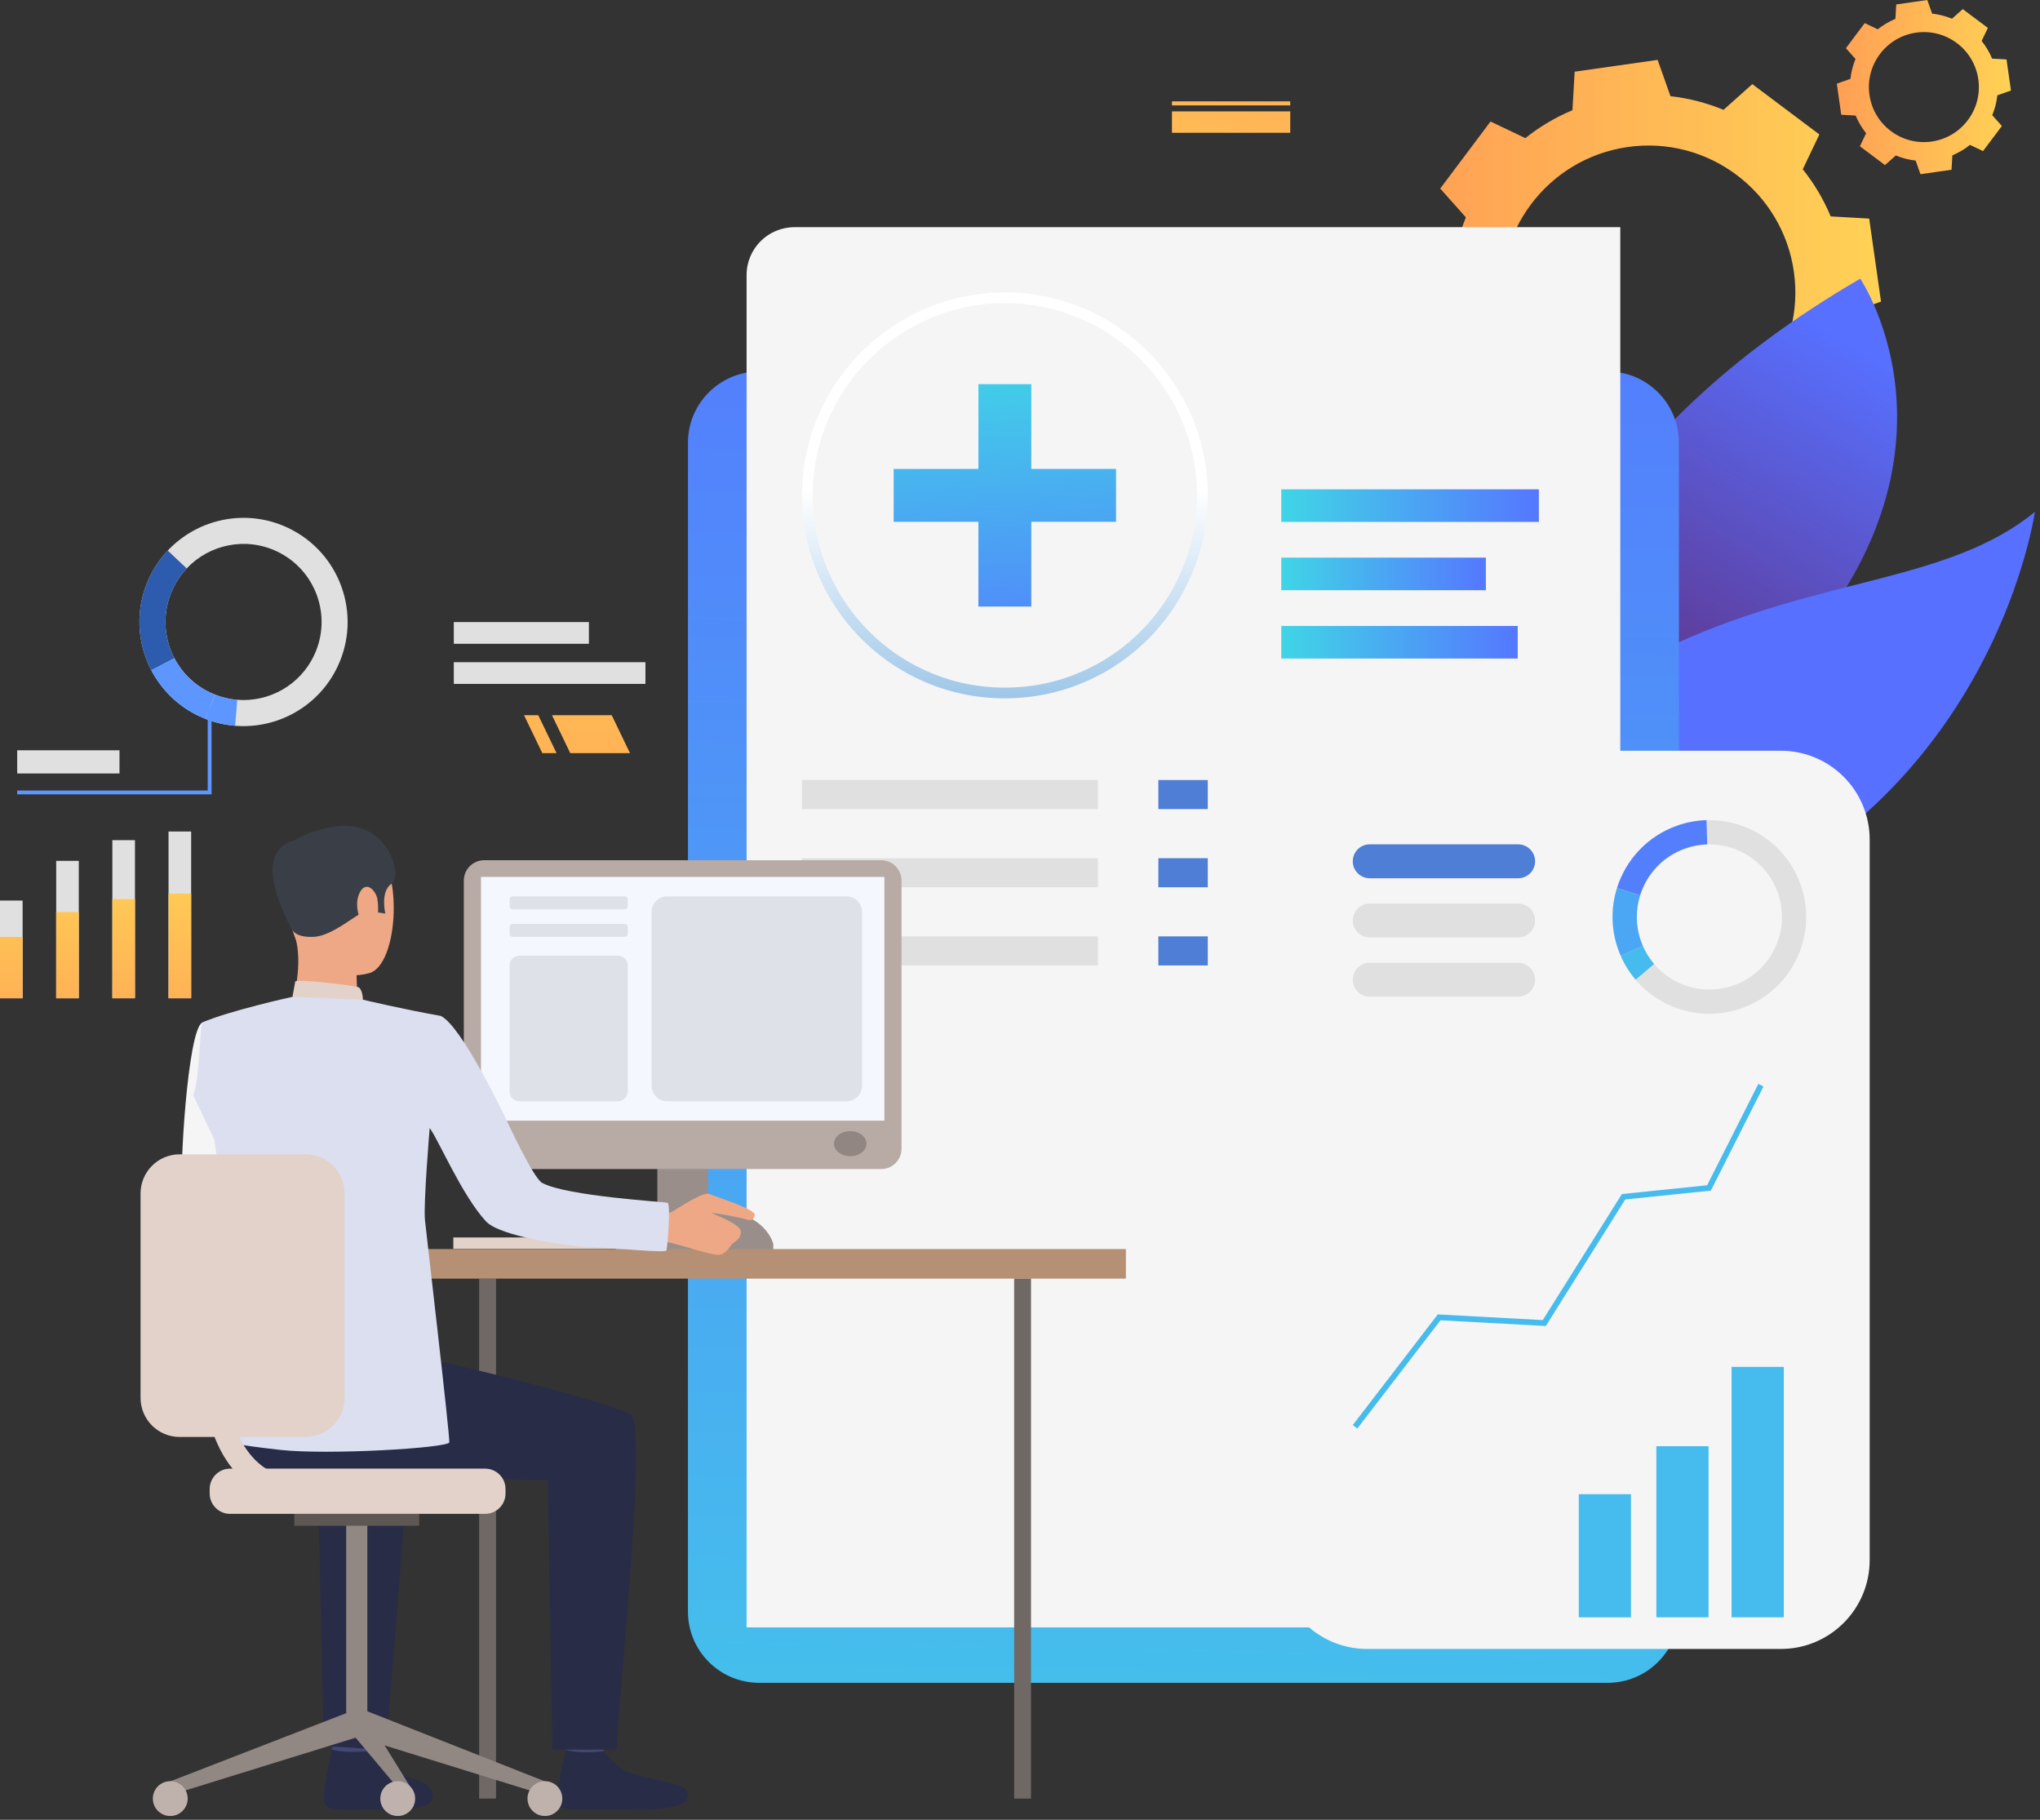 <svg width="185" height="165" viewBox="0 0 185 165" fill="none" xmlns="http://www.w3.org/2000/svg">
<rect x="0" y="0" width="185" height="165" fill="#333333" stroke="none"/>
<path d="M132.972 33.41C133.62 34.965 134.478 36.399 135.504 37.683L133.998 40.84L137.038 43.121L140.078 45.402L142.688 43.073C144.208 43.699 145.824 44.121 147.499 44.308L148.666 47.603L152.428 47.067L156.19 46.53L156.389 43.039C157.944 42.391 159.378 41.533 160.662 40.507L163.819 42.013L166.1 38.973L168.381 35.932L166.052 33.322C166.678 31.802 167.101 30.187 167.287 28.511L170.582 27.344L170.046 23.582L169.509 19.82L166.018 19.621C165.37 18.066 164.512 16.632 163.486 15.348L164.992 12.191L161.951 9.91L158.911 7.629L156.301 9.958C154.781 9.332 153.166 8.91 151.49 8.723L150.323 5.428L146.561 5.965L142.799 6.501L142.6 9.992C141.045 10.64 139.611 11.497 138.327 12.524L135.17 11.018L132.889 14.058L130.608 17.098L132.937 19.708C132.311 21.228 131.889 22.843 131.702 24.519L128.407 25.686L128.944 29.448L129.48 33.21L132.97 33.409L132.972 33.41ZM147.613 13.33C154.895 12.291 161.64 17.35 162.68 24.632C163.719 31.913 158.66 38.658 151.378 39.699C144.097 40.739 137.352 35.679 136.312 28.397C135.272 21.116 140.331 14.371 147.613 13.33Z" fill="url(#paint0_linear_3825_5537)"/>
<path d="M168.282 10.48C168.525 11.062 168.846 11.599 169.231 12.08L168.667 13.262L169.806 14.116L170.944 14.97L171.922 14.098C172.491 14.333 173.097 14.49 173.723 14.56L174.16 15.794L175.568 15.593L176.977 15.391L177.052 14.085C177.634 13.842 178.171 13.521 178.651 13.136L179.834 13.7L180.688 12.562L181.541 11.423L180.669 10.446C180.904 9.876 181.062 9.271 181.132 8.644L182.366 8.207L182.165 6.798L181.963 5.389L180.656 5.314C180.414 4.732 180.093 4.195 179.708 3.715L180.272 2.532L179.133 1.678L177.995 0.825L177.017 1.697C176.448 1.462 175.842 1.304 175.216 1.234L174.779 0L173.37 0.202L171.962 0.403L171.887 1.71C171.305 1.952 170.768 2.273 170.287 2.658L169.105 2.095L168.251 3.233L167.397 4.371L168.269 5.349C168.034 5.918 167.877 6.524 167.807 7.15L166.573 7.587L166.774 8.996L166.976 10.405L168.282 10.479V10.48ZM173.765 2.96C176.492 2.571 179.018 4.466 179.407 7.192C179.796 9.919 177.901 12.445 175.175 12.834C172.448 13.223 169.922 11.328 169.533 8.602C169.144 5.875 171.039 3.349 173.765 2.96Z" fill="url(#paint1_linear_3825_5537)"/>
<path d="M104.683 66.147H103.964V141.622H104.683V66.147Z" fill="#F3F3F3"/>
<path d="M112.078 56.847H104.323V58.814H112.078V56.847Z" fill="white"/>
<path d="M110.528 60.483H104.323V62.451H110.528V60.483Z" fill="white"/>
<path d="M112.821 146.093H104.683V148.715H112.821V146.093Z" fill="white"/>
<path d="M134.197 39.831C134.197 39.831 149.937 58.494 139.952 70.579C129.967 82.664 127.22 70.815 127.22 70.815C127.22 70.815 121.245 71.924 131.596 56.809C136.475 49.685 134.197 39.831 134.197 39.831Z" fill="url(#paint2_linear_3825_5537)"/>
<path d="M168.698 25.269C168.698 25.269 180.391 42.528 160.032 62.409C139.673 82.29 141.187 94.148 141.187 94.148C141.187 94.148 120.371 53.401 168.698 25.269Z" fill="url(#paint3_linear_3825_5537)"/>
<path d="M137.385 86.648C128.843 87.419 138.754 64.324 152.098 58.295C165.443 52.266 176.732 52.777 184.535 46.416C184.535 46.416 179.445 82.853 137.385 86.648Z" fill="url(#paint4_linear_3825_5537)"/>
<path d="M84.351 66.147H83.632V141.622H84.351V66.147Z" fill="#F3F3F3"/>
<path d="M135.501 66.147H134.782V141.622H135.501V66.147Z" fill="#F3F3F3"/>
<path d="M97.825 56.847H83.441V58.814H97.825V56.847Z" fill="white"/>
<path d="M92.639 60.483H83.441V62.451H92.639V60.483Z" fill="white"/>
<path d="M144.416 56.847H135.502V58.814H144.416V56.847Z" fill="white"/>
<path d="M145.891 60.483H135.502V62.451H145.891V60.483Z" fill="white"/>
<path d="M92.13 146.093H83.992V148.715H92.13V146.093Z" fill="white"/>
<path d="M143.64 146.093H135.502V148.715H143.64V146.093Z" fill="white"/>
<path d="M68.849 152.582H145.793C149.362 152.582 152.255 149.689 152.255 146.12V40.145C152.255 36.576 149.362 33.683 145.793 33.683L68.849 33.683C65.28 33.683 62.387 36.576 62.387 40.145L62.387 146.12C62.387 149.689 65.28 152.582 68.849 152.582Z" fill="url(#paint5_linear_3825_5537)"/>
<path d="M72.045 20.599H146.938V147.558H67.705V24.938C67.705 22.542 69.65 20.599 72.044 20.599H72.045Z" fill="#F5F5F5"/>
<path d="M139.554 44.368H116.192V47.323H139.554V44.368Z" fill="url(#paint6_linear_3825_5537)"/>
<path d="M137.637 56.754H116.192V59.709H137.637V56.754Z" fill="url(#paint7_linear_3825_5537)"/>
<path d="M134.747 50.56H116.192V53.515H134.747V50.56Z" fill="url(#paint8_linear_3825_5537)"/>
<path d="M99.569 70.725H72.725V73.359H99.569V70.725Z" fill="#E0E0E0"/>
<path d="M99.569 77.814H72.725V80.448H99.569V77.814Z" fill="#E0E0E0"/>
<path d="M99.569 84.901H72.725V87.536H99.569V84.901Z" fill="#E0E0E0"/>
<path d="M109.529 70.725H105.048V73.359H109.529V70.725Z" fill="#4E7ED6"/>
<path d="M109.529 77.814H105.048V80.448H109.529V77.814Z" fill="#4E7ED6"/>
<path d="M109.529 84.901H105.048V87.536H109.529V84.901Z" fill="#4E7ED6"/>
<g style="mix-blend-mode:hard-light">
<path d="M161.498 68.07H123.979C119.53 68.07 115.923 71.677 115.923 76.126V141.455C115.923 145.904 119.53 149.511 123.979 149.511H161.498C165.947 149.511 169.554 145.904 169.554 141.455V76.126C169.554 71.677 165.947 68.07 161.498 68.07Z" fill="#F5F5F5"/>
</g>
<path d="M163.284 80.184C161.97 76.51 158.457 74.252 154.755 74.363C153.859 74.39 152.952 74.556 152.061 74.874C149.365 75.839 147.431 77.986 146.637 80.524C146.086 82.282 146.083 84.228 146.751 86.097C146.818 86.282 146.89 86.466 146.967 86.645C147.318 87.454 147.779 88.186 148.327 88.83C150.624 91.53 154.436 92.672 157.973 91.407C162.538 89.774 164.915 84.75 163.283 80.184H163.284ZM157.234 89.338C154.583 90.287 151.725 89.431 150.002 87.407C149.592 86.924 149.246 86.375 148.983 85.768C148.924 85.635 148.87 85.498 148.82 85.358C148.318 83.956 148.322 82.498 148.735 81.179C149.33 79.277 150.779 77.666 152.802 76.944C153.469 76.706 154.149 76.581 154.822 76.56C157.597 76.476 160.231 78.168 161.216 80.925C162.441 84.347 160.658 88.115 157.235 89.34L157.234 89.338Z" fill="#E0E0E0"/>
<path d="M148.735 81.178L146.638 80.523C147.432 77.985 149.366 75.838 152.062 74.873C152.952 74.555 153.86 74.389 154.756 74.362L154.822 76.559C154.15 76.58 153.47 76.704 152.802 76.943C150.78 77.666 149.33 79.276 148.734 81.178H148.735Z" fill="#537FFD"/>
<path d="M148.982 85.768L146.968 86.645C146.89 86.466 146.818 86.284 146.752 86.097C146.084 84.228 146.087 82.283 146.638 80.524L148.736 81.18C148.323 82.498 148.321 83.957 148.821 85.358C148.87 85.497 148.925 85.634 148.983 85.769L148.982 85.768Z" fill="#4BA6F3"/>
<path d="M148.329 88.829C147.782 88.186 147.32 87.454 146.969 86.644L148.983 85.767C149.246 86.374 149.593 86.923 150.003 87.405L148.329 88.829Z" fill="#46BBED"/>
<path d="M154.941 131.126H150.209V146.642H154.941V131.126Z" fill="#46BBED"/>
<path d="M147.907 135.479H143.174V146.643H147.907V135.479Z" fill="#46BBED"/>
<path d="M161.766 123.935H157.033V146.642H161.766V123.935Z" fill="#46BBED"/>
<path d="M123.088 129.527L122.678 129.211L130.388 119.177L139.906 119.693L147.083 108.265L154.814 107.467L159.46 98.277L159.923 98.511L155.149 107.954L147.388 108.754L140.183 120.228L130.633 119.71L123.088 129.527Z" fill="#46BBED"/>
<path d="M137.673 79.632H124.216C123.367 79.632 122.678 78.943 122.678 78.094C122.678 77.245 123.367 76.556 124.216 76.556H137.673C138.523 76.556 139.212 77.245 139.212 78.094C139.212 78.943 138.523 79.632 137.673 79.632Z" fill="#4E7ED6"/>
<path d="M137.673 85H124.216C123.367 85 122.678 84.311 122.678 83.462C122.678 82.613 123.367 81.924 124.216 81.924H137.673C138.523 81.924 139.212 82.613 139.212 83.462C139.212 84.311 138.523 85 137.673 85Z" fill="#E0E0E0"/>
<path d="M137.673 90.368H124.216C123.367 90.368 122.678 89.679 122.678 88.829C122.678 87.98 123.367 87.291 124.216 87.291H137.673C138.523 87.291 139.212 87.98 139.212 88.829C139.212 89.679 138.523 90.368 137.673 90.368Z" fill="#E0E0E0"/>
<path d="M51.716 68.288H57.133L55.474 64.849H50.057L51.716 68.288Z" fill="url(#paint9_linear_3825_5537)"/>
<path d="M49.18 68.288H50.472L48.813 64.849H47.523L49.18 68.288Z" fill="url(#paint10_linear_3825_5537)"/>
<path d="M53.406 56.404H41.154V58.372H53.406V56.404Z" fill="#E0E0E0"/>
<path d="M58.532 60.042H41.154V62.009H58.532V60.042Z" fill="#E0E0E0"/>
<path d="M91.126 63.318C88.472 63.318 85.913 62.766 83.521 61.678C76.963 58.697 72.725 52.119 72.725 44.917C72.725 34.77 80.98 26.515 91.127 26.515C101.274 26.515 109.529 34.77 109.529 44.917C109.529 52.119 105.292 58.697 98.732 61.678C96.339 62.767 93.781 63.318 91.127 63.318H91.126ZM91.126 27.486C81.515 27.486 73.695 35.306 73.695 44.917C73.695 51.738 77.71 57.97 83.922 60.794C86.188 61.825 88.611 62.347 91.125 62.347C93.639 62.347 96.062 61.825 98.328 60.794C104.54 57.971 108.555 51.738 108.555 44.917C108.555 35.306 100.735 27.486 91.124 27.486H91.126Z" fill="url(#paint11_linear_3825_5537)"/>
<path d="M106.282 12.04L117.008 12.04V10.098L106.282 10.098V12.04Z" fill="url(#paint12_linear_3825_5537)"/>
<path d="M106.282 9.556L117.008 9.556V9.19L106.282 9.19V9.556Z" fill="url(#paint13_linear_3825_5537)"/>
<path d="M93.525 34.831H88.729V54.997H93.525V34.831Z" fill="url(#paint14_linear_3825_5537)"/>
<path d="M101.209 47.313V42.518H81.044V47.313H101.209Z" fill="url(#paint15_linear_3825_5537)"/>
<path d="M2.051 81.653H0V90.512H2.051V81.653Z" fill="#E0E0E0"/>
<path d="M7.146 78.054H5.095V90.512H7.146V78.054Z" fill="#E0E0E0"/>
<path d="M12.24 76.177H10.189V90.513H12.24V76.177Z" fill="#E0E0E0"/>
<path d="M17.335 75.394H15.284V90.512H17.335V75.394Z" fill="#E0E0E0"/>
<path d="M2.051 84.954H0V90.512H2.051V84.954Z" fill="url(#paint16_linear_3825_5537)"/>
<path d="M7.146 82.696H5.095V90.513H7.146V82.696Z" fill="url(#paint17_linear_3825_5537)"/>
<path d="M12.24 81.517H10.189V90.511H12.24V81.517Z" fill="url(#paint18_linear_3825_5537)"/>
<path d="M17.335 81.027H15.284V90.512H17.335V81.027Z" fill="url(#paint19_linear_3825_5537)"/>
<path d="M26.122 47.862C22.328 46.067 17.941 47.021 15.212 49.921C14.551 50.623 13.987 51.439 13.552 52.357C12.234 55.141 12.398 58.244 13.723 60.777C14.642 62.533 16.118 64.015 18.048 64.928C18.24 65.018 18.434 65.102 18.628 65.18C19.511 65.528 20.418 65.734 21.324 65.807C25.124 66.115 28.89 64.084 30.617 60.434C32.846 55.721 30.834 50.094 26.121 47.863L26.122 47.862ZM28.482 59.421C27.187 62.158 24.363 63.68 21.515 63.451C20.835 63.396 20.155 63.242 19.493 62.981C19.347 62.924 19.202 62.86 19.058 62.792C17.611 62.108 16.505 60.996 15.816 59.68C14.823 57.781 14.701 55.454 15.688 53.367C16.014 52.679 16.437 52.066 16.932 51.54C18.978 49.367 22.268 48.651 25.112 49.997C28.645 51.669 30.154 55.888 28.483 59.421H28.482Z" fill="#E0E0E0"/>
<path d="M15.816 59.68L13.724 60.776C12.399 58.243 12.236 55.139 13.553 52.356C13.987 51.437 14.551 50.622 15.213 49.92L16.932 51.54C16.437 52.066 16.014 52.678 15.688 53.367C14.701 55.454 14.822 57.781 15.816 59.68Z" fill="#2D5BAD"/>
<path d="M19.494 62.979L18.628 65.178C18.433 65.102 18.239 65.018 18.048 64.926C16.118 64.013 14.643 62.532 13.723 60.776L15.816 59.68C16.504 60.996 17.611 62.107 19.057 62.792C19.201 62.86 19.346 62.922 19.492 62.98L19.494 62.979Z" fill="#5D96FF"/>
<path d="M21.324 65.806C20.419 65.734 19.511 65.527 18.628 65.179L19.494 62.98C20.156 63.24 20.836 63.396 21.515 63.45L21.324 65.805V65.806Z" fill="#5D96FF"/>
<path d="M19.186 72.025H1.559V71.675H18.835V64.208H19.186V72.025Z" fill="#5D96FF"/>
<path d="M10.837 68.029H1.559V70.131H10.837V68.029Z" fill="#E0E0E0"/>
<path d="M58.574 112.199H41.11V113.236H58.574V112.199Z" fill="#E2D2CA"/>
<path d="M43.451 163.08H44.981L44.981 115.934H43.451L43.451 163.08Z" fill="#706865"/>
<path d="M67.98 111.904H55.841V113.384H67.98V111.904Z" fill="#CCBDB7"/>
<path d="M64.208 99.272H59.612V113.234H64.208V99.272Z" fill="#998E89"/>
<path d="M102.102 113.253H34.844V115.934H102.102V113.253Z" fill="#B59074"/>
<g style="mix-blend-mode:hard-light">
<path d="M21.937 97.029C21.937 97.029 21.202 107.345 23.217 108.579C24.479 109.352 29.514 111.961 29.365 112.45C29.215 112.939 26.522 116.803 26.522 116.803C26.522 116.803 16.852 110.434 16.54 108.428C16.235 106.467 17.016 93.324 18.345 92.718C19.34 92.264 19.866 92.639 21.12 93.57C22.882 94.878 21.936 97.028 21.936 97.028L21.937 97.029Z" fill="#F5F5F5"/>
</g>
<path d="M33.835 156.641C33.835 156.641 33.534 158.728 33.497 159.042C33.459 159.355 30.152 158.857 30.152 158.857L29.884 156.373C29.884 156.373 33.422 156.347 33.836 156.641H33.835Z" fill="#424773"/>
<path d="M33.532 158.777C33.532 158.777 34.58 160.035 35.593 160.583C36.607 161.13 38.2 161.348 38.799 161.915C39.232 162.325 40.375 164.088 36.166 164.053C31.956 164.017 29.927 164.302 29.475 163.626C29.024 162.95 30.127 158.635 30.127 158.635C30.127 158.635 31.124 158.994 33.531 158.776L33.532 158.777Z" fill="#292C47"/>
<path d="M55.026 156.663C55.026 156.663 54.726 158.75 54.688 159.063C54.65 159.377 51.343 158.879 51.343 158.879L51.076 156.394C51.076 156.394 54.614 156.368 55.028 156.663H55.026Z" fill="#424773"/>
<path d="M54.724 158.797C54.724 158.797 55.772 160.055 56.785 160.603C57.799 161.152 61.529 161.601 62.128 162.169C62.56 162.579 63.28 164.228 57.357 164.074C53.148 163.964 51.117 164.323 50.666 163.647C50.215 162.971 51.318 158.656 51.318 158.656C51.318 158.656 52.257 159.039 54.722 158.797H54.724Z" fill="#292C47"/>
<path d="M23.165 120.587C23.165 120.587 35.19 122.622 37.907 123.048C40.623 123.475 55.349 127.139 57.192 128.256C58.658 129.145 56.423 150.492 55.9 158.636H50.1L49.679 134.205C42.719 134.379 37.752 132.576 32.683 133.347C27.614 134.117 23.389 135.211 20.168 130.89C20.168 130.89 20.048 121.53 23.165 120.586V120.587Z" fill="#292C47"/>
<path d="M35.02 158.657L29.367 158.308L28.816 134.206C25.819 134.281 24.792 134.091 22.367 133.797L17.803 123.188C21.804 123.988 34.618 127.22 36.327 128.257C37.793 129.146 35.541 150.513 35.02 158.658V158.657Z" fill="#292C47"/>
<path d="M28.703 75.511C28.703 75.511 33.111 74.293 34.794 77.715C36.475 81.137 35.713 87.625 33.491 88.235C31.27 88.845 28.075 88.142 27.153 86.012C26.23 83.882 25.495 80.855 25.716 78.895C25.937 76.936 27.533 75.978 28.704 75.51L28.703 75.511Z" fill="#EEA886"/>
<path d="M32.337 87.553C32.337 87.553 32.289 90.156 32.575 90.711C32.862 91.266 26.438 91.127 26.438 91.127C26.438 91.127 27.45 88.002 26.875 85.339C26.307 82.704 32.337 87.554 32.337 87.554V87.553Z" fill="#EEA886"/>
<path d="M26.53 84.352C26.53 84.352 26.874 85.051 28.536 84.938C30.2 84.824 32.393 82.818 33.099 82.639C33.806 82.46 33.848 82.058 33.848 82.058L34.222 82.722L34.945 82.832C34.945 82.832 34.453 80.822 35.525 80.114C36.596 79.405 35.043 73.703 29.62 75.078C29.62 75.078 25.48 75.836 25.425 78.147C25.37 80.459 25.728 83.128 26.531 84.352H26.53Z" fill="#3A3F47"/>
<path d="M32.914 90.643C32.914 90.643 32.896 89.583 32.416 89.481C31.936 89.379 27.366 88.751 26.775 88.983L26.522 90.382C26.522 90.382 27.658 91.081 32.914 90.643Z" fill="#E2D2CA"/>
<path d="M34.236 81.584C34.114 80.715 33.125 79.717 32.559 81.071C31.993 82.424 32.941 84.395 33.576 84.29C34.211 84.184 34.404 82.763 34.235 81.585L34.236 81.584Z" fill="#EEA886"/>
<path d="M52.057 103.168C52.057 103.168 52.053 103.167 52.049 103.168C52.084 103.183 52.088 103.185 52.057 103.168Z" fill="#323657"/>
<path d="M27.416 76.132C27.416 76.132 22.041 75.878 26.478 84.269L27.416 76.132Z" fill="#3A3F47"/>
<path d="M15.44 161.516L15.84 162.64L32.734 157.406L31.925 155.128L15.44 161.516Z" fill="#918783"/>
<path d="M33.314 138.236H31.394V156.604H33.314V138.236Z" fill="#918783"/>
<path d="M38.017 137.261H26.691V138.343H38.017V137.261Z" fill="#5E5854"/>
<path d="M49.416 161.516L49.016 162.64L32.122 157.405L32.864 154.985L49.416 161.516Z" fill="#918783"/>
<path d="M37.513 162.52V163.828L32.122 157.405L32.864 154.985L37.513 162.52Z" fill="#918783"/>
<path d="M49.416 164.658C50.288 164.658 50.995 163.951 50.995 163.079C50.995 162.207 50.288 161.5 49.416 161.5C48.544 161.5 47.837 162.207 47.837 163.079C47.837 163.951 48.544 164.658 49.416 164.658Z" fill="#BFB2AC"/>
<path d="M36.069 164.658C36.941 164.658 37.648 163.951 37.648 163.079C37.648 162.207 36.941 161.5 36.069 161.5C35.196 161.5 34.489 162.207 34.489 163.079C34.489 163.951 35.196 164.658 36.069 164.658Z" fill="#BFB2AC"/>
<path d="M15.44 164.658C16.312 164.658 17.019 163.951 17.019 163.079C17.019 162.207 16.312 161.5 15.44 161.5C14.568 161.5 13.861 162.207 13.861 163.079C13.861 163.951 14.568 164.658 15.44 164.658Z" fill="#BFB2AC"/>
<path d="M20.86 133.162H43.997C45.016 133.162 45.844 133.99 45.844 135.01V135.415C45.844 136.435 45.016 137.262 43.998 137.262H20.861C19.841 137.262 19.015 136.434 19.015 135.415V135.01C19.015 133.99 19.843 133.162 20.862 133.162H20.86Z" fill="#E2D2CA"/>
<path d="M93.499 115.933H91.968V163.079H93.499V115.933Z" fill="#706865"/>
<path d="M79.915 77.997H43.906C42.889 77.997 42.064 78.822 42.064 79.839V104.156C42.064 105.174 42.889 105.998 43.906 105.998H79.915C80.932 105.998 81.757 105.174 81.757 104.156V79.839C81.757 78.822 80.932 77.997 79.915 77.997Z" fill="#B8ABA5"/>
<path d="M80.202 79.511H43.618V101.61H80.202V79.511Z" fill="#F5F7FF"/>
<path d="M78.577 103.696C78.577 104.324 77.918 104.833 77.103 104.833C76.288 104.833 75.628 104.323 75.628 103.696C75.628 103.068 76.288 102.559 77.103 102.559C77.918 102.559 78.577 103.068 78.577 103.696Z" fill="#918681"/>
<path d="M70.128 113.289V112.791C70.128 112.791 69.427 109.691 64.472 109.691C59.517 109.691 59.617 113.289 59.617 113.289H70.127H70.128Z" fill="#998E89"/>
<path d="M59.556 110.151C59.556 110.151 60.633 110.067 61.026 109.83C61.421 109.591 63.781 108.005 64.335 108.259C64.889 108.513 68.578 109.643 68.449 110.182C68.321 110.721 67.981 110.669 67.72 110.574C67.46 110.479 64.781 109.917 64.545 110.012C64.545 110.012 67.176 110.971 67.186 111.672C67.197 112.373 66.635 112.543 66.386 112.808C66.137 113.073 65.838 113.731 65.159 113.78C64.481 113.831 61.173 112.68 60.493 112.627C59.812 112.574 58.551 112.669 58.466 112.558C58.381 112.447 59.557 110.151 59.557 110.151H59.556Z" fill="#EEA886"/>
<path d="M39.959 92.111C36.526 91.507 32.914 90.642 32.914 90.642L26.522 90.381C26.522 90.381 20.655 91.672 18.344 92.716C18.125 92.815 18.125 97.949 17.523 99.296L19.439 103.337C19.439 103.337 20.546 111.342 20.774 114.903C20.88 116.537 20.477 130.698 20.477 130.698C20.477 130.698 21.051 130.982 25.414 131.462C29.776 131.943 40.677 131.289 40.746 130.774C40.815 130.258 38.635 111.587 38.538 110.62C38.39 109.135 38.967 102.278 38.967 102.278C39.788 103.382 41.884 108.369 44.069 110.741C45.354 112.136 51.716 112.991 52.915 113.031C55.525 113.119 60.287 113.638 60.426 113.384C60.537 113.231 60.841 109.157 60.543 109.058C60.282 108.97 51.439 108.462 49.173 107.26C48.344 106.82 45.867 101.417 45.867 101.417C45.867 101.417 41.853 92.96 39.96 92.11L39.959 92.111Z" fill="#DBDFF0"/>
<path d="M27.703 104.663H16.292C14.333 104.663 12.746 106.251 12.746 108.21V126.743C12.746 128.702 14.333 130.29 16.292 130.29H27.703C29.661 130.29 31.249 128.702 31.249 126.743V108.21C31.249 106.251 29.661 104.663 27.703 104.663Z" fill="#E2D2CA"/>
<path d="M27.97 136.241C25.242 136.241 23.029 135.325 21.393 133.518C17.694 129.435 18.358 122.255 18.389 121.952C18.445 121.386 18.95 120.973 19.515 121.03C20.081 121.086 20.494 121.589 20.438 122.155C20.43 122.237 19.841 128.744 22.922 132.14C24.17 133.515 25.82 134.182 27.97 134.182C28.538 134.182 28.999 134.643 28.999 135.211C28.999 135.78 28.538 136.241 27.97 136.241Z" fill="#E2D2CA"/>
<path d="M46.476 81.27H56.664C56.809 81.27 56.928 81.389 56.928 81.535V82.174C56.928 82.319 56.809 82.438 56.664 82.438H46.476C46.331 82.438 46.212 82.319 46.212 82.174V81.535C46.212 81.389 46.331 81.27 46.476 81.27Z" fill="#DFE1E8"/>
<path d="M46.476 83.775H56.664C56.809 83.775 56.928 83.894 56.928 84.04V84.679C56.928 84.824 56.809 84.943 56.664 84.943H46.476C46.331 84.943 46.212 84.824 46.212 84.679V84.04C46.212 83.894 46.331 83.775 46.476 83.775Z" fill="#DFE1E8"/>
<path d="M47.1 86.648H56.04C56.53 86.648 56.928 87.046 56.928 87.537V98.963C56.928 99.454 56.53 99.851 56.04 99.851H47.1C46.61 99.851 46.212 99.454 46.212 98.963V87.537C46.212 87.046 46.61 86.648 47.1 86.648Z" fill="#DFE1E8"/>
<path d="M76.77 81.27H60.498C59.721 81.27 59.092 81.9 59.092 82.676V98.444C59.092 99.22 59.721 99.849 60.498 99.849H76.77C77.547 99.849 78.176 99.22 78.176 98.444V82.676C78.176 81.9 77.547 81.27 76.77 81.27Z" fill="#DFE1E8"/>
<defs>
<linearGradient id="paint0_linear_3825_5537" x1="128.407" y1="26.514" x2="170.582" y2="26.514" gradientUnits="userSpaceOnUse">
<stop stop-color="#FF9F55"/>
<stop offset="1" stop-color="#FFD255"/>
</linearGradient>
<linearGradient id="paint1_linear_3825_5537" x1="166.573" y1="7.897" x2="182.368" y2="7.897" gradientUnits="userSpaceOnUse">
<stop stop-color="#FF9F55"/>
<stop offset="1" stop-color="#FFD255"/>
</linearGradient>
<linearGradient id="paint2_linear_3825_5537" x1="127.701" y1="41.735" x2="137.641" y2="74.472" gradientUnits="userSpaceOnUse">
<stop stop-color="#40D5E6"/>
<stop offset="1" stop-color="#5577FF"/>
</linearGradient>
<linearGradient id="paint3_linear_3825_5537" x1="146.598" y1="65.726" x2="167.521" y2="30.994" gradientUnits="userSpaceOnUse">
<stop stop-color="#602F80"/>
<stop offset="1" stop-color="#5770FF"/>
</linearGradient>
<linearGradient id="paint4_linear_3825_5537" x1="-338.356" y1="449.745" x2="-330.381" y2="443.605" gradientUnits="userSpaceOnUse">
<stop stop-color="#602F80"/>
<stop offset="1" stop-color="#5770FF"/>
</linearGradient>
<linearGradient id="paint5_linear_3825_5537" x1="105.509" y1="196.07" x2="108.647" y2="17.802" gradientUnits="userSpaceOnUse">
<stop stop-color="#40D5E6"/>
<stop offset="1" stop-color="#5577FF"/>
</linearGradient>
<linearGradient id="paint6_linear_3825_5537" x1="116.192" y1="45.845" x2="139.555" y2="45.845" gradientUnits="userSpaceOnUse">
<stop stop-color="#40D5E6"/>
<stop offset="1" stop-color="#5577FF"/>
</linearGradient>
<linearGradient id="paint7_linear_3825_5537" x1="116.192" y1="58.232" x2="137.637" y2="58.232" gradientUnits="userSpaceOnUse">
<stop stop-color="#40D5E6"/>
<stop offset="1" stop-color="#5577FF"/>
</linearGradient>
<linearGradient id="paint8_linear_3825_5537" x1="116.192" y1="52.038" x2="134.747" y2="52.038" gradientUnits="userSpaceOnUse">
<stop stop-color="#40D5E6"/>
<stop offset="1" stop-color="#5577FF"/>
</linearGradient>
<linearGradient id="paint9_linear_3825_5537" x1="54" y1="82.845" x2="53.059" y2="45.027" gradientUnits="userSpaceOnUse">
<stop stop-color="#FF9F55"/>
<stop offset="1" stop-color="#FFD255"/>
</linearGradient>
<linearGradient id="paint10_linear_3825_5537" x1="49.405" y1="82.96" x2="48.464" y2="45.141" gradientUnits="userSpaceOnUse">
<stop stop-color="#FF9F55"/>
<stop offset="1" stop-color="#FFD255"/>
</linearGradient>
<linearGradient id="paint11_linear_3825_5537" x1="91.126" y1="69.987" x2="91.126" y2="44.331" gradientUnits="userSpaceOnUse">
<stop stop-color="#7DB3E0"/>
<stop offset="1" stop-color="white"/>
</linearGradient>
<linearGradient id="paint12_linear_3825_5537" x1="115.701" y1="-4.102" x2="107.227" y2="27.597" gradientUnits="userSpaceOnUse">
<stop stop-color="#FF9F55"/>
<stop offset="1" stop-color="#FFD255"/>
</linearGradient>
<linearGradient id="paint13_linear_3825_5537" x1="115.278" y1="-4.215" x2="106.804" y2="27.483" gradientUnits="userSpaceOnUse">
<stop stop-color="#FF9F55"/>
<stop offset="1" stop-color="#FFD255"/>
</linearGradient>
<linearGradient id="paint14_linear_3825_5537" x1="90.276" y1="31.881" x2="92.315" y2="63.108" gradientUnits="userSpaceOnUse">
<stop stop-color="#40D5E6"/>
<stop offset="1" stop-color="#5577FF"/>
</linearGradient>
<linearGradient id="paint15_linear_3825_5537" x1="90.276" y1="31.881" x2="92.315" y2="63.109" gradientUnits="userSpaceOnUse">
<stop stop-color="#40D5E6"/>
<stop offset="1" stop-color="#5577FF"/>
</linearGradient>
<linearGradient id="paint16_linear_3825_5537" x1="1.026" y1="98.174" x2="1.026" y2="77.505" gradientUnits="userSpaceOnUse">
<stop stop-color="#FF9F55"/>
<stop offset="1" stop-color="#FFD255"/>
</linearGradient>
<linearGradient id="paint17_linear_3825_5537" x1="6.121" y1="98.175" x2="6.121" y2="77.506" gradientUnits="userSpaceOnUse">
<stop stop-color="#FF9F55"/>
<stop offset="1" stop-color="#FFD255"/>
</linearGradient>
<linearGradient id="paint18_linear_3825_5537" x1="11.215" y1="98.173" x2="11.215" y2="77.505" gradientUnits="userSpaceOnUse">
<stop stop-color="#FF9F55"/>
<stop offset="1" stop-color="#FFD255"/>
</linearGradient>
<linearGradient id="paint19_linear_3825_5537" x1="16.31" y1="98.175" x2="16.31" y2="77.507" gradientUnits="userSpaceOnUse">
<stop stop-color="#FF9F55"/>
<stop offset="1" stop-color="#FFD255"/>
</linearGradient>
</defs>
</svg>
